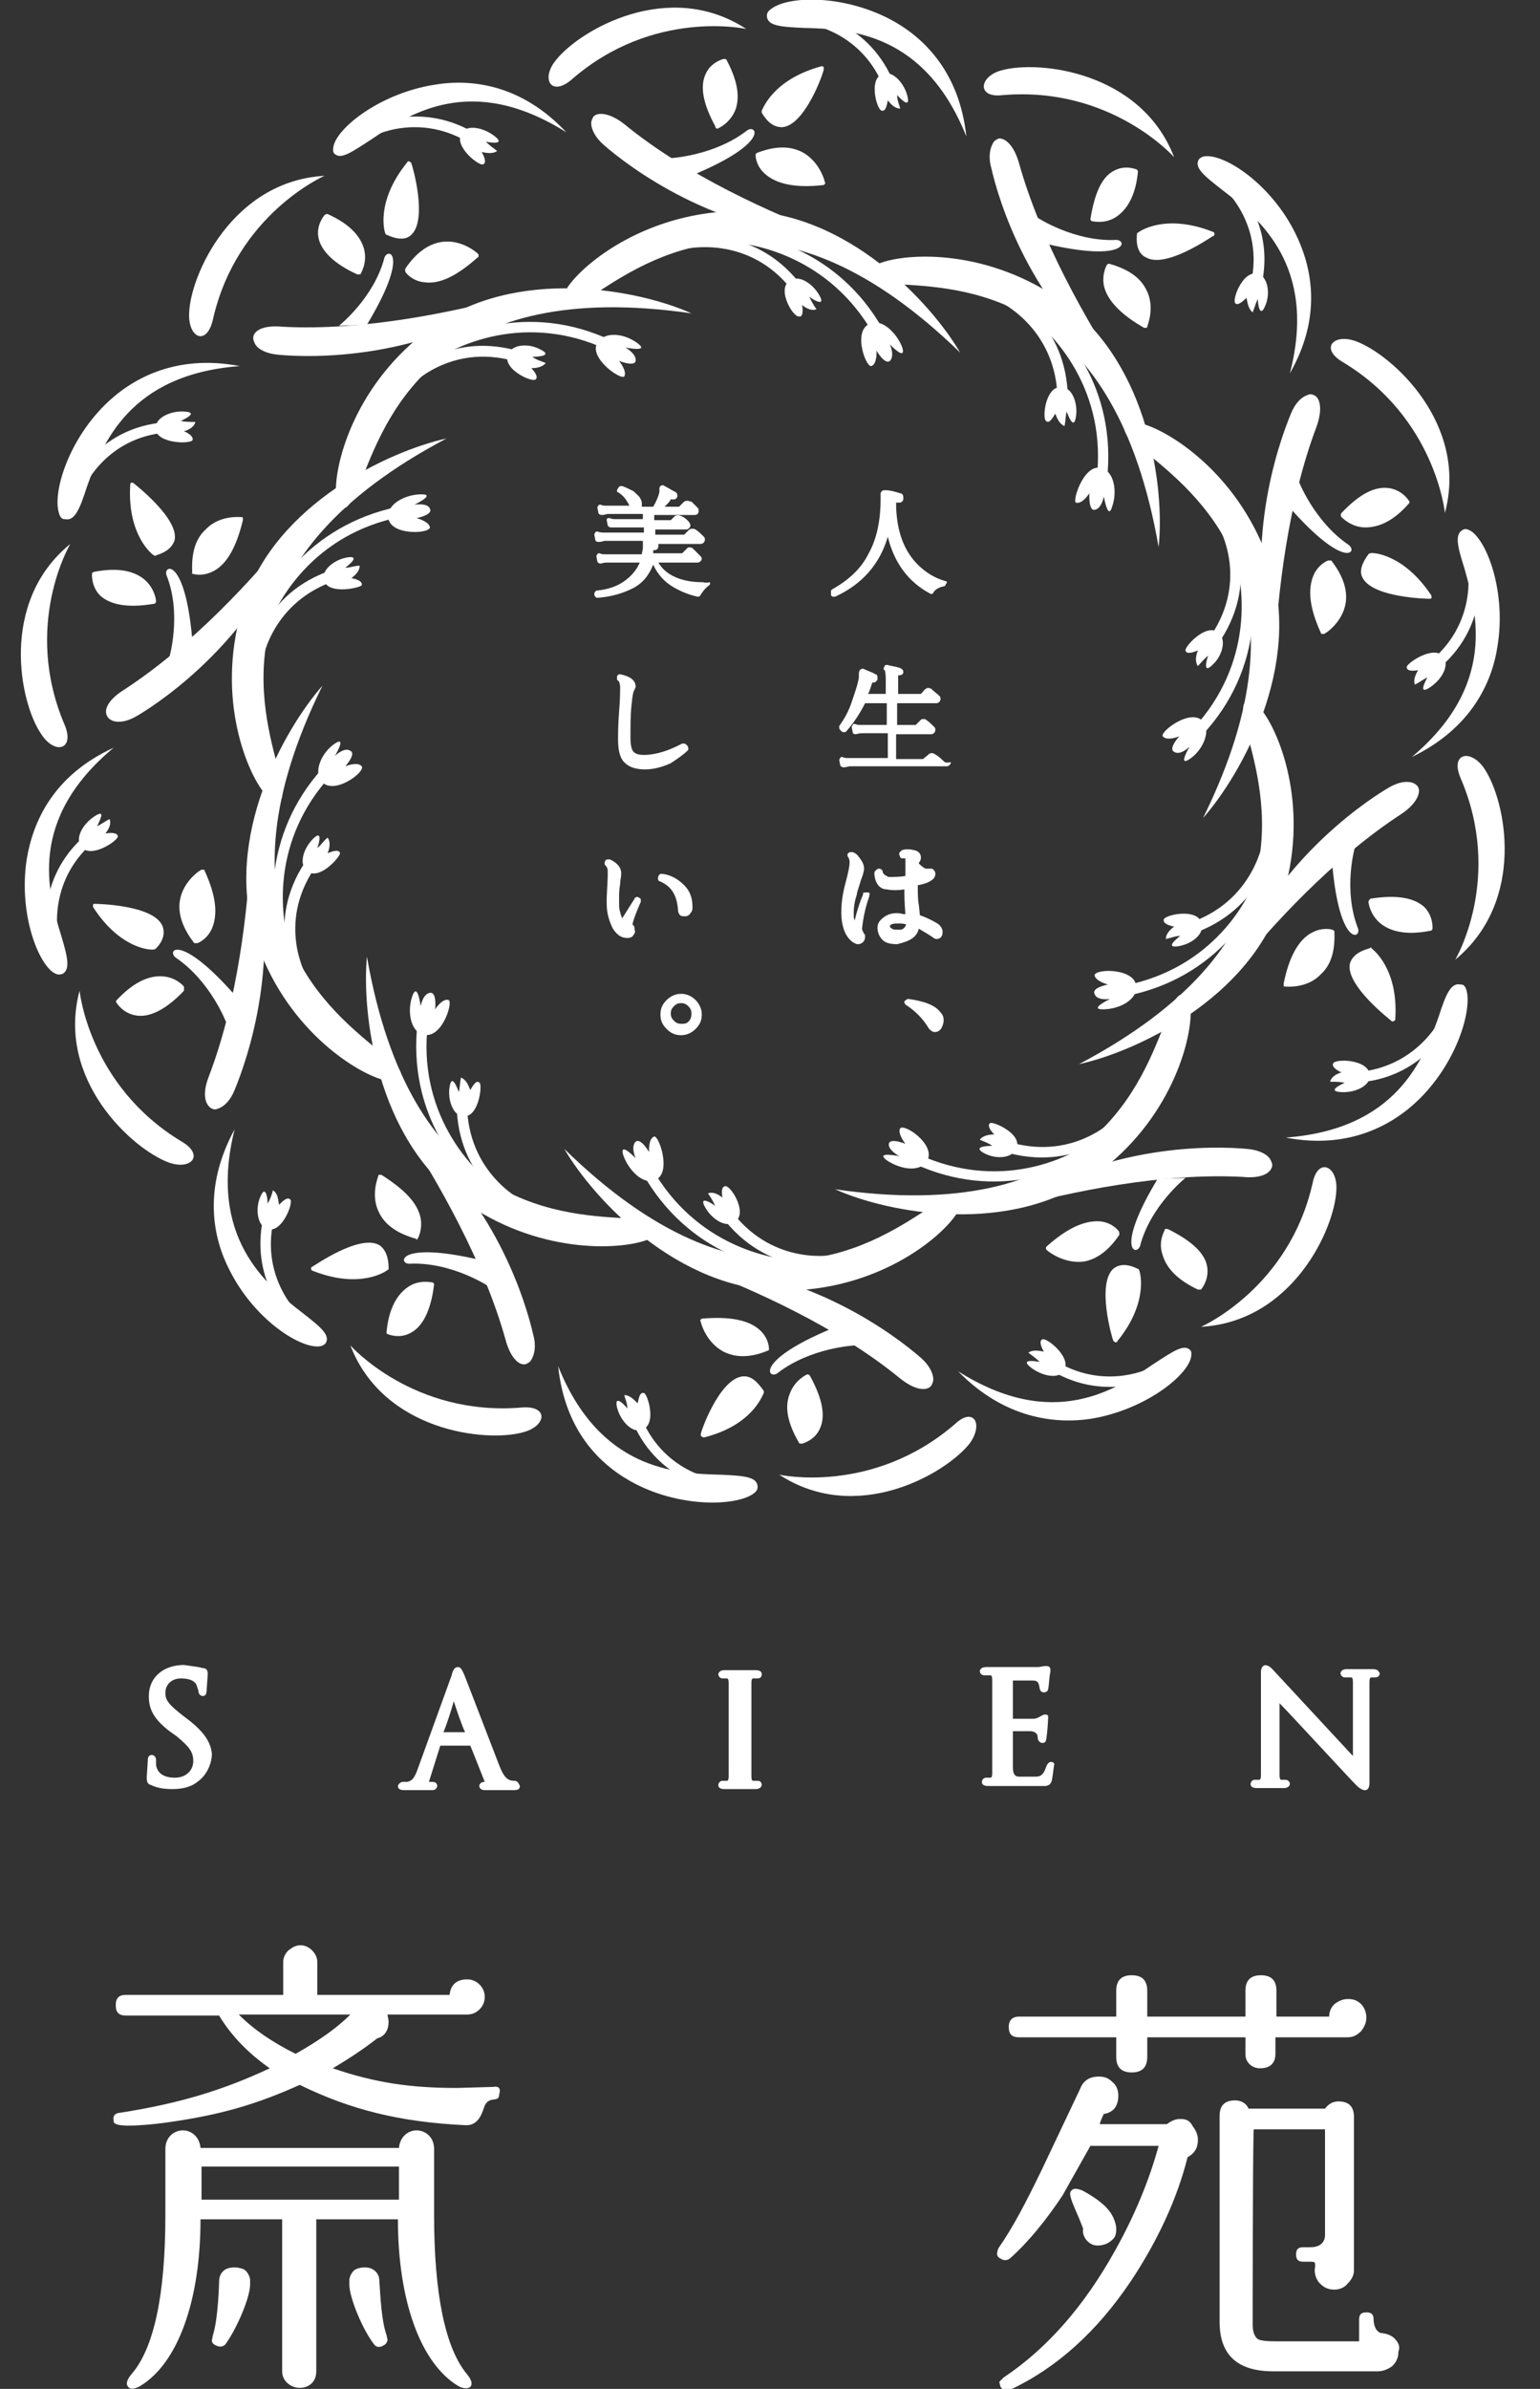 <?xml version="1.0" encoding="utf-8"?>
<!-- Generator: Adobe Illustrator 21.1.0, SVG Export Plug-In . SVG Version: 6.00 Build 0)  -->
<svg version="1.1" id="レイヤー_1" xmlns="http://www.w3.org/2000/svg" xmlns:xlink="http://www.w3.org/1999/xlink" x="0px"
	 y="0px" viewBox="0 0 149 231" style="enable-background:new 0 0 149 231;" xml:space="preserve">
<rect x="0" y="0" width="149" height="231" fill="#333333" stroke="none"/>
<style type="text/css">
	.st0{fill:#FFFFFF;}
</style>
<g>
	<g>
		<g>
			<g>
				<line class="st0" x1="106.6" y1="217.4" x2="106.6" y2="217.4"/>
				<path class="st0" d="M108,215.6c0-0.1,0-0.1,0-0.2c-0.2-1.4-1.1-2.4-3.3-3.6c-0.1,0-0.8-0.4-1.1,0.1c-0.2,0.3,0.1,1,0.8,2.6
					l0.4,1c-0.1,0.4,0.1,0.9,0.4,1.2c0.4,0.4,0.8,0.5,1.4,0.4c0.5-0.1,0.8-0.3,1.1-0.6C107.9,216.3,108,216,108,215.6"/>
				<path class="st0" d="M114.2,204.9c-0.5,0-0.9,0.2-1.3,0.5l-6.5,0c0.1-0.4,0.4-1,0.4-1c0,0,0.1,0,0.1,0c0.9-0.2,1.3-0.8,1.3-1.8
					c0-0.5-0.2-1-0.6-1.3c-0.4-0.4-0.8-0.5-1.3-0.5c-0.9,0-1.5,0.4-1.8,1.2c0,0-3.7,7.8-3.7,7.8c-1.5,3.1-2.8,5.6-4.2,7.6
					c-0.2,0.5-0.2,0.8,0.2,1c0.3,0.2,0.6,0.2,0.9,0c1.8-1.6,3.5-3.7,5.1-6.1c0,0,2.7-4.8,2.7-4.8s6.1,0,6.6,0c0,0,0,0,0,0
					c-0.9,3.3-2.3,6.7-4.2,10.1c-3,5.4-6.6,9.5-10.8,12.3c0,0-0.3,0.3-0.3,0.3c0,0-0.1,0.1-0.1,0.1c0,0,0,0,0,0.1l0.1,0.4
					c0.3,0.4,0.6,0.5,0.9,0.3c4.5-2.1,8.4-5.6,11.7-10.5c2.6-3.9,4.5-8,5.5-12c-0.1,0,0,0,0,0c0.7-0.4,1-0.9,1-1.7
					c0-0.5-0.2-0.9-0.5-1.3C115.1,205,114.7,204.9,114.2,204.9"/>
				<path class="st0" d="M134.9,226.1c-0.4-0.4-1.1-0.5-1.3-0.5c-0.6-0.2-0.7-1-0.7-1.3c0,0,0,0,0,0c0-0.5-0.2-0.7-0.7-0.7
					c-0.5,0-0.7,0.2-0.7,0.7c0,0,0,1.8,0,2.1c-0.4,0-8.1,0-8.1,0c-1.5,0-1.7-0.2-1.8-0.3c-0.2-0.2-0.4-0.6-0.4-1.3
					c0,0,0-16.8,0.1-18.9c0.4,0,6.5,0,6.9,0c0,0.4,0,10.2,0,10.2s0.1,1.2-1.4,1.2c0,0-0.7,0-0.7,0c-0.5,0-0.7,0.2-0.7,0.7
					c0,0.5,0.2,0.7,0.7,0.7h0.6c0.2,0,0.5,0,0.5,0.1c0.1,0.1,0,0.7,0,0.7c0,0.5,0.2,1,0.5,1.3c0.4,0.4,0.8,0.6,1.4,0.6
					c0.5,0,1-0.2,1.3-0.6c0.4-0.4,0.6-0.8,0.6-1.3v-14.8c0-1-0.5-1.5-1.5-1.5c-0.6,0-1,0.3-1.3,0.7l-7.4,0c-0.2-0.5-0.7-0.8-1.3-0.8
					c-1,0-1.5,0.5-1.5,1.5v19.9c0,3.2,1.7,4.8,5.2,4.8h10.1c0.5,0,1-0.2,1.4-0.5c0.4-0.4,0.6-0.8,0.6-1.4
					C135.5,226.9,135.3,226.5,134.9,226.1"/>
				<path class="st0" d="M98.6,197c0,0,8.9,0,9.4,0c0,0.4,0,1.9,0,1.9c0,1,0.5,1.5,1.5,1.5c1,0,1.5-0.5,1.5-1.5c0,0,0-1.5,0-1.9
					c0.4,0,9,0,9.5,0c0,0.3,0,1.6,0,1.6c0,0.4,0.1,0.7,0.4,1c0.3,0.3,0.7,0.4,1,0.4c1,0,1.5-0.5,1.5-1.4c0,0,0-1.3,0-1.6
					c0.4,0,7,0,7,0c0.5,0,0.9-0.2,1.3-0.6c0.3-0.4,0.5-0.8,0.5-1.3c0-0.5-0.2-1-0.5-1.3c-0.4-0.4-0.8-0.5-1.3-0.5
					c-0.5,0-0.9,0.2-1.3,0.5c-0.3,0.3-0.5,0.7-0.5,1.2c-0.3,0-4.7,0-5.1,0c0-0.4,0-2.5,0-2.5c0-1-0.5-1.5-1.5-1.5
					c-1,0-1.5,0.5-1.5,1.5c0,0,0,2.2,0,2.5c-0.4,0-9.3,0-9.5,0c0-0.4,0-2.5,0-2.5c0-1-0.5-1.5-1.5-1.5c-1,0-1.5,0.5-1.5,1.5
					c0,0,0,2.2,0,2.5c-0.4,0-9.4,0-9.4,0c-0.6,0-1,0.3-1,1C97.6,196.7,97.9,197,98.6,197 M110.9,195.1
					C110.9,195.1,110.9,195.1,110.9,195.1c0,0.1,0,0.1,0,0.2C110.9,195.2,110.9,195.1,110.9,195.1z"/>
				<path class="st0" d="M23.5,219.4L23.5,219.4c-0.6-0.2-1.1-0.2-1.6,0c-0.4,0.2-0.7,0.6-0.7,1.2c0,0.2-0.1,3.7-0.6,5.2l-0.1,0.5
					c0,0.3,0.2,0.4,0.4,0.5c0.4,0.2,0.7,0.1,0.9-0.1c1.1-1.5,2.5-4.7,2.4-6l0-0.3C24.1,219.9,23.8,219.5,23.5,219.4"/>
				<path class="st0" d="M36.7,220.5c0-0.5-0.3-0.9-0.7-1.1c-0.4-0.2-1-0.2-1.5,0l0,0c-0.3,0.1-0.6,0.5-0.7,1l0,0.3
					c0,0.1,0,0.1,0,0.2c0,1.3,1.3,4.4,2.4,5.8c0.2,0.3,0.6,0.3,0.9,0.1c0.2-0.1,0.3-0.2,0.4-0.5c0,0-0.1-0.5-0.1-0.5
					C36.9,224.4,36.8,222,36.7,220.5"/>
				<path class="st0" d="M47.7,201.8l-3.5,0.1c-4.5,0-7.9-0.5-12-1.9c0,0,0,0,0,0c0,0,0,0,0,0c1.5-0.9,2.9-1.8,4.3-2.9
					c0.8-0.2,1.1-0.9,1.1-1.6c0-0.2-0.1-0.6-0.1-0.6s0-0.1,0-0.1c0.5,0,7.7,0,7.7,0c0.5,0,0.9-0.2,1.2-0.5c0.3-0.3,0.5-0.7,0.5-1.2
					c0-0.5-0.2-0.9-0.5-1.2c-0.3-0.3-0.7-0.5-1.2-0.5c-1,0-1.6,0.5-1.7,1.5l0,0c-0.4,0-12.4,0-12.8,0c0-0.4,0-3.2,0-3.2
					c0-0.4-0.2-0.8-0.5-1.1c-0.3-0.3-0.7-0.5-1.1-0.5c-0.5,0-0.8,0.2-1.2,0.5c-0.3,0.3-0.5,0.7-0.5,1.1c0,0,0,2.8,0,3.2
					c-0.4,0-15.2,0-15.2,0c-0.7,0-1,0.3-1,1c0,0.7,0.3,1,1,1h9c1.2,2,2.9,3.7,4.9,5.1c0,0,0,0,0,0c0,0,0,0,0,0
					c-4.5,2.1-8.7,3.4-14.5,4.3c0,0-0.3,0-0.5,0.2c-0.2,0.2-0.1,0.6-0.1,0.6c0,0.1,0,0.2,0.1,0.2c0.4,0.5,4,0.1,5.3-0.1
					c4.9-0.7,8.4-1.7,12.6-3.6c-0.1,0,0,0,0,0c4.9,2.4,9.7,3.6,16,3.9c1.4,0.1,1.7-1.4,1.9-1.9c0.5-1,1.4-0.2,1.4-1.1
					C48.5,201.9,48.2,201.7,47.7,201.8 M28.6,198.6C28.7,198.6,28.7,198.6,28.6,198.6C28.7,198.6,28.6,198.6,28.6,198.6
					c-2.2-1.1-4-2.3-5.5-3.8c0,0,0,0,0,0c0.9,0,10.8,0,10.8,0s0,0,0,0c0,0,0,0,0,0C32.6,196.1,30.9,197.3,28.6,198.6z"/>
				<path class="st0" d="M42,214.2v-6.4c0-1.2-0.9-1.8-1.7-1.8c-0.8,0-1.6,0.6-1.7,1.7c-0.4,0-18.8,0-19.2,0
					c-0.1-1.1-0.9-1.7-1.7-1.7c-0.8,0-1.7,0.6-1.7,1.8v6.4c0,7.7-1.1,12.9-3.3,15.4c-0.5,0.6-0.5,1-0.3,1.2c0.2,0.3,0.7,0.2,1.2-0.1
					c3.6-2.2,5.8-8.2,5.8-16.1c0.4,0,7.5,0,7.9,0c0,0.4,0,14.7,0,14.7c0,1,0.9,1.6,1.7,1.6c0.8,0,1.6-0.5,1.6-1.6c0,0,0-14.3,0-14.7
					c0.4,0,7.5,0,7.9,0c0,7.9,2.2,13.9,5.8,16.1c0.5,0.3,1,0.3,1.2,0.1c0.2-0.2,0.2-0.6-0.3-1.2C43.1,227.1,42,221.9,42,214.2
					 M38.6,212.7c-0.4,0-18.7,0-19.1,0c0-0.4,0-2.8,0-3.2c0.4,0,18.7,0,19.1,0C38.6,209.9,38.6,212.4,38.6,212.7z"/>
				<path class="st0" d="M18.1,166.2c0,0-0.4-0.3-0.4-0.3c-1.4-1.1-1.7-1.5-1.7-2.2c0-0.8,0.6-1.4,1.5-1.4c1.1,0,1.4,0.4,1.5,0.6
					l0.2,0.6c0,0.4,0.3,0.5,0.4,0.5c0.3,0,0.4-0.2,0.4-0.7l0.1-1.4c0-0.2,0-0.6-0.5-0.6l-0.4-0.1c0,0-1.4-0.2-1.4-0.2
					c-2,0-3.4,1.2-3.4,3c0,1.1,0.3,2.1,2,3.4l0.7,0.5c1.2,1,1.6,1.5,1.6,2.4c0,0.8-0.6,1.6-1.8,1.6c-0.5,0-1.6-0.1-1.8-1.2
					c0,0,0-0.5,0-0.5c0-0.4-0.3-0.5-0.4-0.5c-0.2,0-0.4,0.1-0.4,0.5c0,0.1-0.1,1.6-0.1,1.6c0,0.4,0,0.7,0.4,0.8
					c0.6,0.3,1.3,0.4,2.1,0.4c0.9,0,1.8-0.2,2.4-0.7c1-0.7,1.4-1.9,1.4-2.7C20.4,168.5,19.8,167.5,18.1,166.2"/>
				<path class="st0" d="M49.8,172.2c-0.6,0-1-0.2-1.5-1.5l-2.7-7l-0.7-1.8c-0.2-0.4-0.3-0.7-0.6-0.7c-0.3,0-0.5,0.3-0.6,0.8
					l-3.3,9.1c-0.3,0.8-0.5,1.1-1,1.2c0,0-0.4,0-0.4,0c-0.3,0-0.5,0.3-0.5,0.4c0,0.2,0.1,0.4,0.6,0.4h2.7c0.5,0,0.5-0.4,0.5-0.4
					c0-0.2-0.1-0.4-0.5-0.4c-0.2,0-0.3,0-0.3,0s1-3.2,1.1-3.5c0.2,0,2.7,0,2.9,0c0.1,0.2,1.4,3.5,1.4,3.5c-0.7,0-0.7,0.8,0,0.8
					c0.1,0,2.9,0,2.9,0c0.5,0,0.5-0.3,0.5-0.4C50.2,172.5,50.1,172.2,49.8,172.2 M43.9,164.5c0.3,0.9,0.8,2.4,1.1,3
					c-0.5,0-1.6,0-2.1,0C43.1,167.1,43.7,165.3,43.9,164.5z"/>
				<path class="st0" d="M73.3,172.2l-0.4,0c-0.1,0-0.2,0-0.2-0.5c0,0,0-8.9,0-8.9c0-0.5,0.1-0.5,0.2-0.5l0.4,0
					c0.3,0,0.4-0.2,0.4-0.4c0-0.1,0-0.4-0.6-0.4h-3c-0.5,0-0.6,0.3-0.6,0.4c0,0.2,0.2,0.4,0.4,0.4l0.4,0c0.1,0,0.2,0,0.2,0.5
					c0,0,0,0.7,0,1.7v5.5c0,0.1,0,0.1,0,0.2c0,0.9,0,1.5,0,1.5c0,0.5-0.1,0.5-0.2,0.5l-0.4,0c-0.3,0-0.4,0.3-0.4,0.4
					c0,0.1,0,0.4,0.6,0.4h3c0.5,0,0.6-0.3,0.6-0.4C73.7,172.4,73.6,172.2,73.3,172.2"/>
				<path class="st0" d="M132.8,161.4h-2.5c-0.5,0-0.6,0.3-0.6,0.4c0,0.2,0.2,0.4,0.4,0.4l0.6,0c0.1,0,0.2,0,0.2,0.5v7.1l-7.7-8.3
					c-0.7-0.8-1.2-0.5-1.2,0.2c0,0,0,1.7,0,2.7v5.5c0,0.1,0,0.1,0,0.2c0,0.9,0,1.5,0,1.5c0,0.5-0.1,0.5-0.2,0.5l-0.4,0
					c-0.3,0-0.4,0.3-0.4,0.4c0,0.1,0,0.4,0.6,0.4h2.6c0.5,0,0.6-0.3,0.6-0.4c0-0.2-0.2-0.4-0.4-0.4l-0.4,0c-0.1,0-0.2,0-0.2-0.5
					c0,0,0-4.3,0-6.9c0.9,0.9,6.7,7.2,7.4,7.9c0.8,0.8,1.3,0.6,1.3-0.2c0,0,0-1.5,0-2.5v-5.5c0-0.1,0-0.1,0-0.2c0-0.9,0-1.5,0-1.5
					c0-0.5,0.1-0.5,0.2-0.5l0.4,0c0.3,0,0.4-0.3,0.4-0.4C133.4,161.7,133.4,161.4,132.8,161.4"/>
				<path class="st0" d="M101.2,170.9c-0.3,0.9-0.7,0.9-1.1,0.9c-0.3,0-1.1,0-1.4,0c-0.3,0-0.7,0-0.7-0.9c0-0.8,0-2.1,0-3.5h1.7
					c0,0,0.7,0,0.7,0.6c0,0.6,0.7,0.7,0.8,0.3c0.1-0.4,0.2-1.7,0.2-2c0-0.2,0.1-0.5-0.2-0.5c-0.3-0.1-0.7,0.4-1.2,0.4
					c-0.3,0-2,0-2,0v0c0-1.9,0-3.5,0-3.5c0-0.1,0-0.1,0-0.2c0.5,0,1.5,0,1.9,0c0.6,0,0.6,0.3,0.7,0.8c0.1,0.5,0.7,0.4,0.8,0.1
					c0.1-0.4,0.1-1.1,0.2-1.6c0.1-0.5,0-0.7-0.4-0.7c-0.3,0-0.5,0.1-0.8,0.1c-0.4,0-5,0-5,0c-0.5,0-0.6,0.3-0.6,0.4
					c0,0.2,0.2,0.4,0.4,0.4l0.6,0c0.1,0,0.2,0,0.2,0.5v8.9c0,0.5-0.1,0.5-0.2,0.5l-0.4,0c-0.3,0-0.4,0.3-0.4,0.4
					c0,0.1,0,0.4,0.6,0.4c0,0,4.9,0,5.2,0c0.3,0,0.9,0.1,1-0.7c0.1-0.6,0.1-0.8,0.2-1.4C102.1,170.5,101.5,170,101.2,170.9"/>
				<path class="st0" d="M57.4,11.3c-0.1,0.2-0.2,0.4-0.2,0.6c0,0.6,0.4,1.4,1.2,2.1c2.4,2.1,10.9,8.6,22.2,8.9
					c-6-2.3-14.1-5.9-20.2-10.9C59,10.9,57.8,10.8,57.4,11.3"/>
				<path class="st0" d="M75.7,12.3c2.2-0.2,4-5.3,4-5.6c0-0.1,0-0.2,0-0.2c-0.1-0.1-0.1-0.1-0.2-0.1c-4.8,1.3-5.7,4.2-5.8,4.3
					c0,0.1,0,0.1,0,0.2C74.3,11.9,74.9,12.3,75.7,12.3"/>
				<path class="st0" d="M73.1,15c0,0,0,1,0.9,1.8c1.1,1,3,1.4,5.6,1.1c0.1,0,0.1,0,0.2-0.1c0,0,0.1-0.1,0-0.2c0-0.1-0.5-2-2.2-2.9
					c-1.2-0.6-2.6-0.6-4.4,0.1C73.2,14.8,73.1,14.9,73.1,15"/>
				<path class="st0" d="M69.5,12.4c0,0,1.2-0.5,1.7-1.9c0.4-1.3,0.1-2.8-0.9-4.7c0-0.1-0.2-0.1-0.3-0.1c0,0-1.2,0.3-1.7,1.4
					c-0.6,1.2-0.3,2.9,0.9,5.1C69.2,12.4,69.4,12.5,69.5,12.4"/>
				<path class="st0" d="M64.8,15.3c0,0,4.3-0.2,7.5-2.7c0.9-0.6,2.2,1.2-5.2,4.3"/>
				<path class="st0" d="M54.5,29.2c0,0.1,0,0.2,0,0.2c0.1,0.2,0.2,0.3,0.3,0.3c0.5,0.2,1.6-0.5,3.1-1.5c5.7-3.7,17.5-11.1,35,5.9
					c-2.8-4.8-11-13.7-21.2-13.7c-9,0-15.2,5-16.8,7.4C54.7,28.5,54.5,28.9,54.5,29.2"/>
				<path class="st0" d="M68,22.4l0.1,1c5-0.4,12.3,1.7,16.4,8.9l0.9-0.5C81.1,24.2,73.3,22,68,22.4"/>
				<path class="st0" d="M84.6,31.2c1-0.1,2.2,1.1,2.7,2.4c0.4,1.4-1.2-0.3-1.2-0.3s0.5,1.1,0,1.6c-0.5,0.4-1.3-1-1.3-1
					s0.1,1.3-0.5,1.5C83.7,35.5,82.3,31.4,84.6,31.2"/>
				<path class="st0" d="M76.7,27c0.8-0.3,2,0.5,2.6,1.6c0.6,1.1-0.6,0.4-1,0.1c0.2,0.4,0.4,0.8,0.7,1.2c-0.5,0.2-1-0.1-1.4-0.4
					c0.1,0.5,0.1,1.2-0.3,1.1C76.7,30.7,74.9,27.6,76.7,27"/>
				<path class="st0" d="M85.7,7.1c0.8-0.1,1.8,1,2.1,2.2c0.3,1.3-0.7,0.2-1-0.1c0,0.5,0.2,0.9,0.3,1.3c-0.5,0-0.9-0.4-1.2-0.8
					c-0.1,0.5-0.2,1.1-0.6,1C84.8,10.6,83.9,7.2,85.7,7.1"/>
				<path class="st0" d="M66.5,23l0.2,1c0.2,0,5.8-1.1,9.8,3.9l0.8-0.6C72.8,21.7,66.7,23,66.5,23"/>
				<path class="st0" d="M53.8,5.8c2.3-2.9,10.9-7.9,18.4-3c0,0-9-2-16.9,4.9C53.3,9.4,52.3,7.6,53.8,5.8"/>
				<path class="st0" d="M86,1.8c-4.5-2.3-9.6-2.2-11.3-1c-0.3,0.2-0.5,0.4-0.5,0.7c0,0,0,0,0,0.1c0.1,0.9,1.3,1,3.6,1.1
					c4.5,0.1,11.7,0.5,15.7,10.5C92.8,6.7,89.1,3.4,86,1.8"/>
				<path class="st0" d="M78,2.3c0.2,0,5.5,0.7,7.6,6.4l1-0.4c-2.4-6.3-8.2-7-8.4-7.1L78,2.3"/>
				<path class="st0" d="M96.6,13.4c-0.2,0.1-0.4,0.2-0.5,0.4c-0.3,0.5-0.5,1.3-0.2,2.4c0.7,3.1,3.7,13.3,12.7,20.2
					c-3.5-5.4-7.9-13.1-10-20.6C98.1,14,97.2,13.3,96.6,13.4"/>
				<path class="st0" d="M110.9,24.9c1.9,1.1,6.3-2,6.5-2.1c0.1,0,0.1-0.1,0.1-0.2c0-0.1-0.1-0.2-0.2-0.2c-4.6-1.8-7.1,0-7.2,0.1
					c-0.1,0-0.1,0.1-0.1,0.2C109.9,23.8,110.2,24.6,110.9,24.9"/>
				<path class="st0" d="M107.1,25.6c0,0-0.5,0.8-0.3,2c0.3,1.4,1.6,2.8,3.9,4.1c0.1,0,0.1,0,0.2,0c0.1,0,0.1-0.1,0.1-0.1
					c0-0.1,0.8-1.9-0.1-3.6c-0.6-1.2-1.8-2-3.6-2.5C107.3,25.5,107.2,25.5,107.1,25.6"/>
				<path class="st0" d="M105.7,21.4c0.1,0,1.3,0.3,2.4-0.5c1.1-0.8,1.8-2.2,2-4.3c0-0.1-0.1-0.2-0.1-0.2c0,0-1.1-0.5-2.2,0.1
					c-1.2,0.6-1.9,2.2-2.3,4.7C105.5,21.3,105.6,21.4,105.7,21.4"/>
				<path class="st0" d="M100.3,21c0,0,3.6,2.4,7.7,2.2c1.1,0,1.1,2.2-6.7,0.4"/>
				<path class="st0" d="M83.8,26.2c-0.1,0.1-0.1,0.2-0.1,0.2c0,0.2,0,0.4,0.1,0.5c0.3,0.5,1.6,0.5,3.4,0.6
					c6.8,0.4,20.7,1.3,24.9,25.4c0.6-5.6-0.9-17.6-9.1-23.6c-7.3-5.3-15.3-4.9-18-3.8C84.4,25.7,84,26,83.8,26.2"/>
				<path class="st0" d="M98.1,29.5c4.3,2.6,9,8.6,8,16.8l1,0.1c1-8.7-3.9-15-8.5-17.8L98.1,29.5"/>
				<path class="st0" d="M106.9,45.4c0.9,0.5,1.2,2.2,0.7,3.6c-0.4,1.4-0.8-1-0.8-1s-0.2,1.2-0.9,1.3c-0.6,0.1-0.5-1.6-0.5-1.6
					s-0.7,1.1-1.3,0.9C103.7,48.5,105,44.3,106.9,45.4"/>
				<path class="st0" d="M103,37.5c0.8,0.2,1.3,1.6,1.1,2.8c-0.2,1.3-0.7,0-0.9-0.5c-0.1,0.4-0.1,0.9-0.2,1.4
					c-0.5-0.2-0.7-0.7-0.9-1.2c-0.3,0.5-0.6,1-0.9,0.7C100.8,40.4,101.2,36.9,103,37.5"/>
				<path class="st0" d="M122,26.6c0.7,0.5,0.9,1.9,0.4,3c-0.5,1.2-0.7-0.2-0.7-0.7c-0.2,0.4-0.3,0.8-0.5,1.3
					c-0.4-0.3-0.5-0.9-0.6-1.4c-0.4,0.4-0.9,0.8-1.1,0.5C119.2,28.9,120.4,25.7,122,26.6"/>
				<path class="st0" d="M96.6,29.1c0.2,0.1,5.3,2.5,5.7,8.9l1-0.1c-0.4-7.1-6-9.7-6.3-9.8L96.6,29.1"/>
				<path class="st0" d="M96.9,6.8c3.6-1,13.5,0.1,16.7,8.4c0,0-6.1-6.9-16.6-6C94.5,9.5,94.7,7.4,96.9,6.8"/>
				<path class="st0" d="M125.3,22.5c-2.3-4.6-6.5-7.4-8.5-7.4c-0.4,0-0.6,0.1-0.8,0.3c0,0,0,0,0,0c-0.5,0.8,0.5,1.6,2.3,3
					c3.5,2.7,9.2,7.3,6.5,17.7C128,30.5,126.9,25.7,125.3,22.5"/>
				<path class="st0" d="M118.5,18.3c0.2,0.2,4,3.8,2.4,9.6l1,0.3c1.8-6.5-2.5-10.5-2.7-10.7L118.5,18.3"/>
				<path class="st0" d="M127.1,38.2c-0.2-0.1-0.4-0.1-0.6,0c-0.6,0.2-1.2,0.8-1.6,1.8c-1.2,2.9-4.8,13-1.6,23.8
					c0.3-6.4,1.3-15.2,4.1-22.6C128,39.5,127.7,38.4,127.1,38.2"/>
				<path class="st0" d="M131.8,55.8c0.9,2,6.3,2.1,6.5,2.1c0.1,0,0.2,0,0.2-0.1c0-0.1,0-0.2,0-0.2c-2.7-4.1-5.8-4.2-5.9-4.1
					c-0.1,0-0.1,0-0.2,0.1C131.8,54.4,131.5,55.2,131.8,55.8"/>
				<path class="st0" d="M128.5,54.2c0,0-0.9,0.3-1.4,1.4c-0.6,1.4-0.4,3.2,0.7,5.6c0,0.1,0.1,0.1,0.1,0.1c0.1,0,0.1,0,0.2,0
					c0.1,0,1.8-1.1,2.1-3c0.2-1.3-0.3-2.7-1.4-4.1C128.7,54.2,128.6,54.2,128.5,54.2"/>
				<path class="st0" d="M129.8,50c0,0,0.9,1,2.3,1c1.4,0,2.8-0.7,4.2-2.3c0.1-0.1,0.1-0.2,0-0.3c0,0-0.6-1-1.9-1.2
					c-1.4-0.2-2.9,0.6-4.6,2.4C129.7,49.7,129.7,49.9,129.8,50"/>
				<path class="st0" d="M125.6,46.4c0,0,1.5,4,4.9,6.3c0.9,0.7-0.4,2.4-5.7-3.6"/>
				<path class="st0" d="M109.2,41c-0.1,0-0.2,0.1-0.2,0.1c-0.1,0.1-0.2,0.3-0.2,0.4c0,0.6,1,1.4,2.4,2.5c5.2,4.3,16,13.2,5.2,35.1
					c3.7-4.2,9.6-14.7,6.5-24.4c-2.8-8.6-9.5-12.9-12.3-13.7C109.9,40.9,109.5,40.9,109.2,41"/>
				<path class="st0" d="M118.9,52.1c1.9,4.7,2.2,12.2-3.4,18.3l0.8,0.7c6-6.4,5.7-14.5,3.6-19.4L118.9,52.1"/>
				<path class="st0" d="M116.6,70.1c0.4,0.9-0.3,2.5-1.5,3.3c-1.2,0.8,0-1.2,0-1.2s-0.9,0.9-1.5,0.5c-0.6-0.3,0.5-1.5,0.5-1.5
					s-1.2,0.5-1.6,0C112.2,70.7,115.7,68.1,116.6,70.1"/>
				<path class="st0" d="M118.1,61.4c0.5,0.7,0.1,2.1-0.8,2.9c-0.9,0.9-0.6-0.4-0.4-0.9c-0.4,0.3-0.7,0.7-1,1c-0.3-0.4-0.2-1,0-1.5
					c-0.5,0.2-1.1,0.4-1.2,0C114.6,62.5,117,59.9,118.1,61.4"/>
				<path class="st0" d="M139.8,63.8c0.3,0.8-0.4,2-1.5,2.7c-1.1,0.7-0.4-0.6-0.2-1c-0.4,0.2-0.8,0.5-1.2,0.7
					c-0.2-0.5,0.1-1,0.3-1.4c-0.5,0.1-1.1,0.1-1.1-0.3C136.2,64,139.2,62.1,139.8,63.8"/>
				<path class="st0" d="M117.9,50.9c0.1,0.2,2.9,5.1-0.7,10.5l0.9,0.5c3.9-6,0.8-11.4,0.7-11.6L117.9,50.9"/>
				<path class="st0" d="M131.2,33c3.5,1.3,10.9,8,8.6,16.6c0,0-0.9-9.2-9.9-14.6C127.7,33.7,129,32.2,131.2,33"/>
				<path class="st0" d="M144.9,62.4c0.8-5-0.9-9.8-2.5-11c-0.3-0.2-0.6-0.3-0.8-0.2c0,0,0,0,0,0c-0.9,0.4-0.6,1.6,0.1,3.8
					c1.2,4.3,3.1,11.3-5.1,18.2C142.4,70.4,144.4,65.9,144.9,62.4"/>
				<path class="st0" d="M142,54.9c0,0.2,1,5.4-3.8,9.2l0.7,0.8c5.3-4.2,4.2-10,4.1-10.2L142,54.9"/>
				<path class="st0" d="M137.2,76.1c-0.1-0.2-0.3-0.3-0.5-0.4c-0.6-0.2-1.4-0.1-2.4,0.5c-2.7,1.6-11.5,7.7-15.3,18.3
					c4-5,10-11.5,16.6-15.8C137.1,77.7,137.5,76.6,137.2,76.1"/>
				<path class="st0" d="M130.6,93.2c-0.4,2.1,3.9,5.4,4,5.5c0.1,0.1,0.2,0.1,0.3,0c0.1,0,0.1-0.1,0.1-0.2c0.3-4.9-2.2-6.7-2.3-6.8
					c0-0.1-0.1-0.1-0.2,0C131.4,92,130.8,92.5,130.6,93.2"/>
				<path class="st0" d="M128.9,89.9c0,0-0.9-0.3-2,0.3c-1.3,0.7-2.2,2.4-2.7,4.9c0,0.1,0,0.1,0,0.2c0,0.1,0.1,0.1,0.2,0.1
					c0.1,0,2.1,0.2,3.4-1.2c1-0.9,1.4-2.3,1.3-4.2C129,90,129,89.9,128.9,89.9"/>
				<path class="st0" d="M132.4,87.2c0,0,0.1,1.3,1.3,2.2c1.1,0.8,2.7,1,4.7,0.6c0.1,0,0.2-0.1,0.2-0.2c0,0,0.1-1.2-0.8-2.1
					c-1-0.9-2.7-1.2-5.2-0.8C132.5,87,132.4,87.1,132.4,87.2"/>
				<path class="st0" d="M131.1,81.9c0,0-1.2,4.1,0.3,7.9c0.3,1-1.8,1.7-2.5-6.2"/>
				<path class="st0" d="M121,67.8c-0.1,0-0.2,0-0.2,0c-0.2,0-0.3,0.1-0.4,0.2c-0.3,0.5,0,1.7,0.4,3.4c1.7,6.5,5.2,20.1-16.4,31.5
					c5.5-1.2,16.5-6.3,19.6-15.9c2.8-8.6-0.1-16-1.9-18.3C121.7,68.2,121.3,67.9,121,67.8"/>
				<path class="st0" d="M108.8,95.3l0.2,1c8.6-1.7,13.1-8.4,14.3-13.6l-1-0.2C121.2,87.4,117,93.7,108.8,95.3"/>
				<path class="st0" d="M109.9,95.8c-0.2,1-1.7,1.8-3.2,1.8c-1.4,0,0.7-1,0.7-1s-1.3,0.2-1.5-0.5c-0.3-0.6,1.3-0.9,1.3-0.9
					s-1.2-0.3-1.3-0.9C106,93.6,110.4,93.6,109.9,95.8"/>
				<path class="st0" d="M116.3,89.6c0,0.9-1.1,1.7-2.3,1.9c-1.3,0.2-0.2-0.7,0.2-1c-0.5,0-0.9,0.2-1.4,0.3c0-0.5,0.4-0.9,0.8-1.2
					c-0.5-0.1-1.1-0.3-1-0.7C112.8,88.4,116.3,87.7,116.3,89.6"/>
				<path class="st0" d="M132.5,104.3c-0.2,0.8-1.5,1.4-2.8,1.3c-1.3-0.1,0-0.7,0.4-0.9c-0.5-0.1-0.9-0.1-1.4-0.1
					c0.1-0.5,0.7-0.8,1.1-0.9c-0.5-0.2-1-0.6-0.8-0.9C129.4,102.3,132.9,102.5,132.5,104.3"/>
				<path class="st0" d="M115.5,89.1l0.4,1c6.6-2.6,7.3-8.7,7.4-9l-1-0.1C122.2,81.2,121.5,86.8,115.5,89.1"/>
				<path class="st0" d="M143.6,74.3c2.1,3.1,4.1,12.8-2.8,18.5c0,0,4.7-7.9,0.5-17.6C140.3,72.8,142.3,72.4,143.6,74.3"/>
				<path class="st0" d="M137.4,106.2c3.6-3.6,5-8.5,4.5-10.4c-0.1-0.4-0.3-0.6-0.5-0.6c0,0,0,0-0.1,0c-0.9-0.2-1.4,0.9-2.1,3.1
					c-1.5,4.2-4.1,10.9-14.8,11.7C130.6,111.2,134.9,108.7,137.4,106.2"/>
				<path class="st0" d="M130.9,103.7l0.1,1c6.7-0.3,9.2-5.6,9.3-5.8l-0.9-0.4C139.3,98.6,137,103.4,130.9,103.7"/>
				<path class="st0" d="M123.1,112.7c0-0.2-0.1-0.4-0.2-0.6c-0.3-0.5-1.1-0.9-2.2-1c-3.1-0.3-13.8-0.6-23.2,5.8
					c6.2-1.7,14.9-3.5,22.7-3.1C122.1,114,123,113.4,123.1,112.7"/>
				<path class="st0" d="M107.7,122.7c-1.6,1.5-0.1,6.7,0,6.9c0,0.1,0.1,0.1,0.2,0.2c0.1,0,0.2,0,0.2-0.1c3.1-3.8,2.2-6.8,2.1-6.9
					c0-0.1-0.1-0.1-0.1-0.1C109.1,122.2,108.3,122.2,107.7,122.7"/>
				<path class="st0" d="M108.2,119c0,0-0.6-0.8-1.8-0.9c-1.5-0.1-3.2,0.7-5.1,2.4c-0.1,0.1-0.1,0.1-0.1,0.2c0,0.1,0,0.1,0.1,0.2
					c0.1,0.1,1.6,1.3,3.5,1.1c1.3-0.2,2.5-1.1,3.5-2.6C108.3,119.2,108.3,119.1,108.2,119"/>
				<path class="st0" d="M112.7,118.9c0,0.1-0.7,1.1-0.2,2.5c0.4,1.3,1.5,2.4,3.4,3.3c0.1,0,0.2,0,0.3,0c0,0,0.8-0.9,0.6-2.2
					c-0.2-1.3-1.5-2.5-3.7-3.6C112.9,118.8,112.7,118.8,112.7,118.9"/>
				<path class="st0" d="M114.7,113.9c0,0-3.4,2.7-4.4,6.6c-0.4,1-2.4,0.3,1.7-6.5"/>
				<path class="st0" d="M114.9,96.5c-0.1-0.1-0.1-0.1-0.2-0.2c-0.2-0.1-0.3-0.1-0.5-0.1c-0.5,0.2-1,1.4-1.6,3
					c-2.5,6.3-7.6,19.3-31.8,15.8c5.1,2.3,17,4.6,25.2-1.4c7.3-5.3,9.3-13,9.2-15.9C115.2,97.3,115.1,96.8,114.9,96.5"/>
				<path class="st0" d="M88.8,111.6l-0.4,0.9c8,3.7,15.5,0.9,19.6-2.6l-0.7-0.8C103.5,112.5,96.4,115.1,88.8,111.6"/>
				<path class="st0" d="M89.4,112.6c-0.8,0.7-2.4,0.4-3.6-0.4c-1.2-0.9,1.2-0.4,1.2-0.4s-1.1-0.6-1-1.2c0.1-0.6,1.6,0,1.6,0
					s-0.8-1-0.5-1.5C87.6,108.6,91.1,111.1,89.4,112.6"/>
				<path class="st0" d="M98.2,111.3c-0.5,0.7-1.9,0.8-3,0.2c-1.1-0.6,0.2-0.7,0.8-0.7c-0.4-0.3-0.8-0.4-1.2-0.6
					c0.3-0.4,0.9-0.5,1.4-0.5c-0.4-0.4-0.7-0.9-0.4-1.1C96.1,108.4,99.3,109.8,98.2,111.3"/>
				<path class="st0" d="M102.7,132.8c-0.6,0.5-2,0.2-3-0.6c-1-0.8,0.4-0.6,0.9-0.5c-0.3-0.3-0.7-0.6-1.1-0.9c0.4-0.3,1-0.2,1.5-0.1
					c-0.3-0.5-0.5-1.1-0.1-1.2C101.4,129.4,104.1,131.6,102.7,132.8"/>
				<path class="st0" d="M97.9,110.5l-0.3,1c6.9,1.8,11.1-2.7,11.3-2.9l-0.8-0.7C108,108.1,104.1,112.2,97.9,110.5"/>
				<path class="st0" d="M129.3,115c-0.1,3.7-4.2,12.8-13.1,13.3c0,0,8.5-3.7,10.8-13.9C127.5,111.9,129.4,112.7,129.3,115"/>
				<path class="st0" d="M105.5,137.2c5-0.8,9.1-3.9,9.7-5.8c0.1-0.4,0.1-0.6,0-0.8c0,0,0,0,0,0c-0.6-0.7-1.6,0-3.6,1.3
					c-3.7,2.5-9.7,6.5-18.9,0.7C97.2,137.2,102.1,137.7,105.5,137.2"/>
				<path class="st0" d="M101.2,132.2c5.6,3.7,10.8,0.9,11,0.8l-0.5-0.9c-0.2,0.1-4.8,2.6-9.9-0.7L101.2,132.2"/>
				<path class="st0" d="M90.1,134c0.1-0.2,0.2-0.4,0.2-0.6c0-0.6-0.4-1.4-1.2-2.1c-2.4-2.1-10.9-8.6-22.2-8.9
					c6,2.3,14.1,5.9,20.2,10.9C88.6,134.5,89.7,134.5,90.1,134"/>
				<path class="st0" d="M71.8,133.1c-2.2,0.3-4,5.3-4,5.6c0,0.1,0,0.2,0.1,0.2c0.1,0.1,0.2,0.1,0.2,0.1c4.8-1.2,5.7-4.2,5.8-4.3
					c0-0.1,0-0.1,0-0.2C73.2,133.5,72.6,133,71.8,133.1"/>
				<path class="st0" d="M74.4,130.4c0,0,0-1-0.9-1.8c-1.1-1-3-1.3-5.5-1.1c-0.1,0-0.1,0-0.2,0.1c0,0-0.1,0.1,0,0.2
					c0,0.1,0.5,2,2.2,2.9c1.2,0.6,2.6,0.6,4.3-0.1C74.4,130.6,74.4,130.5,74.4,130.4"/>
				<path class="st0" d="M78.1,132.9c0,0-1.2,0.5-1.7,1.9c-0.5,1.3-0.2,2.8,0.9,4.7c0,0.1,0.2,0.1,0.3,0.1c0,0,1.2-0.3,1.7-1.4
					c0.6-1.2,0.3-2.9-0.9-5.1C78.3,132.9,78.2,132.9,78.1,132.9"/>
				<path class="st0" d="M82.7,130.1c0,0-4.3,0.2-7.5,2.7c-0.9,0.6-2.2-1.2,5.2-4.3"/>
				<path class="st0" d="M93,116.1c0-0.1,0-0.2,0-0.3c-0.1-0.2-0.2-0.3-0.3-0.3c-0.5-0.2-1.6,0.5-3.1,1.5c-5.7,3.7-17.5,11.2-35-5.9
					c2.8,4.8,11,13.7,21.2,13.7c9,0,15.2-5,16.8-7.5C92.8,116.9,93,116.5,93,116.1"/>
				<path class="st0" d="M62.2,113.5c4.3,7.6,12,9.9,17.4,9.4l-0.1-1c-5,0.4-12.3-1.7-16.4-8.9L62.2,113.5"/>
				<path class="st0" d="M63,114.2c-1,0.1-2.2-1.1-2.7-2.5c-0.4-1.4,1.2,0.3,1.2,0.3s-0.5-1.1,0-1.6c0.5-0.4,1.3,1,1.3,1
					s-0.1-1.3,0.5-1.5C63.8,109.8,65.2,114,63,114.2"/>
				<path class="st0" d="M70.8,118.3c-0.8,0.3-2-0.5-2.6-1.6c-0.6-1.1,0.6-0.4,1-0.1c-0.2-0.4-0.4-0.8-0.7-1.2
					c0.5-0.2,1,0.1,1.4,0.4c-0.1-0.5-0.1-1.1,0.3-1.1C70.8,114.7,72.6,117.7,70.8,118.3"/>
				<path class="st0" d="M61.8,138.3c-0.8,0.1-1.8-1-2.1-2.2c-0.3-1.3,0.7-0.3,1,0.1c0-0.5-0.2-0.9-0.3-1.3c0.5,0,0.9,0.4,1.3,0.8
					c0.1-0.5,0.2-1.1,0.6-1C62.7,134.8,63.7,138.2,61.8,138.3"/>
				<path class="st0" d="M70.2,118.1c4.5,5.5,10.6,4.3,10.8,4.2l-0.2-1c-0.2,0.1-5.8,1.1-9.8-3.9L70.2,118.1"/>
				<path class="st0" d="M93.8,139.6c-2.3,2.9-10.9,7.9-18.4,3c0,0,9,2,17-4.9C94.2,136,95.2,137.7,93.8,139.6"/>
				<path class="st0" d="M61.5,143.5c4.5,2.3,9.6,2.1,11.3,1c0.3-0.2,0.5-0.4,0.5-0.7c0,0,0,0,0-0.1c-0.1-0.9-1.3-1-3.6-1.1
					c-4.4-0.1-11.7-0.5-15.7-10.5C54.7,138.7,58.4,141.9,61.5,143.5"/>
				<path class="st0" d="M61,137c2.4,6.3,8.2,7,8.4,7.1l0.1-1c-0.2,0-5.5-0.7-7.6-6.4L61,137"/>
				<path class="st0" d="M50.9,131.9c0.2-0.1,0.4-0.2,0.5-0.4c0.3-0.5,0.5-1.3,0.2-2.4c-0.7-3.1-3.7-13.3-12.7-20.2
					c3.5,5.4,7.9,13.1,10,20.6C49.4,131.4,50.3,132.1,50.9,131.9"/>
				<path class="st0" d="M36.7,120.4c-1.9-1.1-6.3,2-6.5,2.1c-0.1,0-0.1,0.1-0.1,0.2c0,0.1,0.1,0.2,0.2,0.2c4.6,1.8,7.1,0,7.2-0.1
					c0.1,0,0.1-0.1,0.1-0.2C37.6,121.6,37.3,120.8,36.7,120.4"/>
				<path class="st0" d="M40.4,119.8c0,0,0.5-0.8,0.3-2c-0.3-1.5-1.6-2.8-3.8-4.2c-0.1,0-0.1,0-0.2,0c-0.1,0-0.1,0.1-0.1,0.1
					c0,0.1-0.8,1.9,0.1,3.6c0.6,1.2,1.8,2,3.6,2.5C40.2,119.9,40.3,119.9,40.4,119.8"/>
				<path class="st0" d="M41.8,124c-0.1,0-1.3-0.3-2.4,0.5c-1.1,0.8-1.8,2.2-2,4.3c0,0.1,0,0.2,0.1,0.2c0,0,1.1,0.5,2.2-0.1
					c1.2-0.6,2-2.2,2.3-4.7C42,124.1,41.9,124,41.8,124"/>
				<path class="st0" d="M47.3,124.4c0,0-3.6-2.4-7.7-2.2c-1.1,0-1.1-2.2,6.7-0.4"/>
				<path class="st0" d="M63.8,119.1c0.1-0.1,0.1-0.1,0.1-0.2c0-0.2,0-0.4-0.1-0.5c-0.3-0.5-1.6-0.5-3.4-0.6
					c-6.7-0.4-20.7-1.2-24.9-25.3C35,98,36.4,110,44.6,116c7.3,5.3,15.3,4.9,18,3.9C63.2,119.7,63.6,119.4,63.8,119.1"/>
				<path class="st0" d="M48.9,116.7l0.5-0.9c-4.3-2.6-9-8.6-8-16.8l-1-0.1C39.4,107.6,44.3,113.9,48.9,116.7"/>
				<path class="st0" d="M40.6,99.9c-0.9-0.5-1.2-2.2-0.7-3.6c0.5-1.4,0.8,1,0.8,1s0.2-1.2,0.9-1.3c0.7-0.1,0.5,1.6,0.5,1.6
					s0.7-1.1,1.3-0.9C43.9,96.9,42.6,101,40.6,99.9"/>
				<path class="st0" d="M44.6,107.9c-0.8-0.2-1.3-1.6-1.1-2.8c0.2-1.3,0.7,0,0.9,0.5c0.1-0.5,0.1-0.9,0.2-1.4
					c0.5,0.2,0.7,0.7,0.9,1.2c0.3-0.5,0.6-1,0.9-0.7C46.7,104.9,46.3,108.4,44.6,107.9"/>
				<path class="st0" d="M25.6,118.7c-0.7-0.4-0.9-1.9-0.4-3c0.5-1.2,0.7,0.2,0.7,0.7c0.2-0.4,0.4-0.8,0.5-1.3
					c0.5,0.3,0.5,0.9,0.6,1.4c0.4-0.4,0.8-0.8,1.1-0.5C28.4,116.4,27.1,119.7,25.6,118.7"/>
				<path class="st0" d="M44.2,107.4c0.4,7.1,6,9.7,6.3,9.8l0.4-0.9c-0.2-0.1-5.3-2.5-5.7-8.9L44.2,107.4"/>
				<path class="st0" d="M50.6,138.5c-3.6,1-13.5-0.1-16.7-8.4c0,0,6.1,6.9,16.6,6C53.1,135.9,52.9,137.9,50.6,138.5"/>
				<path class="st0" d="M22.2,122.8c2.3,4.6,6.5,7.4,8.5,7.4c0.4,0,0.6-0.1,0.8-0.3c0,0,0,0,0,0c0.5-0.8-0.5-1.6-2.3-3
					c-3.5-2.7-9.1-7.3-6.5-17.7C19.6,114.9,20.6,119.7,22.2,122.8"/>
				<path class="st0" d="M28.3,127.9l0.7-0.8c-0.2-0.1-4-3.8-2.4-9.6l-1-0.3C23.9,123.7,28.1,127.7,28.3,127.9"/>
				<path class="st0" d="M20.5,107.2c0.2,0.1,0.4,0.1,0.6,0c0.6-0.2,1.2-0.8,1.6-1.8c1.2-2.9,4.8-13,1.6-23.8
					c-0.3,6.4-1.3,15.2-4.1,22.5C19.5,105.9,19.9,106.9,20.5,107.2"/>
				<path class="st0" d="M15.7,89.5c-0.9-2-6.3-2.1-6.5-2.1c-0.1,0-0.2,0-0.2,0.1c0,0.1,0,0.2,0,0.2c2.7,4.2,5.8,4.2,5.9,4.1
					c0.1,0,0.1,0,0.2-0.1C15.8,91,16,90.2,15.7,89.5"/>
				<path class="st0" d="M19.1,91.2c0,0,0.9-0.3,1.4-1.4c0.6-1.4,0.4-3.2-0.7-5.6c0-0.1-0.1-0.1-0.1-0.1c-0.1,0-0.1,0-0.2,0
					c-0.1,0-1.8,1.1-2.1,3c-0.2,1.3,0.3,2.7,1.4,4.1C18.9,91.2,19,91.2,19.1,91.2"/>
				<path class="st0" d="M17.8,95.4c0,0-0.8-1-2.3-1c-1.3,0-2.7,0.7-4.2,2.3c-0.1,0.1-0.1,0.2,0,0.3c0,0,0.6,1,1.9,1.2
					c1.3,0.2,2.9-0.6,4.6-2.4C17.8,95.6,17.8,95.5,17.8,95.4"/>
				<path class="st0" d="M21.9,98.9c0,0-1.5-4-4.9-6.3c-0.9-0.7,0.4-2.4,5.7,3.6"/>
				<path class="st0" d="M38.4,104.4c0.1,0,0.2-0.1,0.2-0.1c0.2-0.1,0.2-0.3,0.2-0.4c0-0.6-1-1.4-2.4-2.5c-5.2-4.3-16-13.2-5.2-35.1
					c-3.7,4.2-9.6,14.7-6.5,24.4c2.8,8.6,9.5,12.9,12.3,13.7C37.6,104.5,38.1,104.5,38.4,104.4"/>
				<path class="st0" d="M27.7,93.7l0.9-0.4c-1.9-4.7-2.2-12.2,3.4-18.3l-0.8-0.7C25.4,80.7,25.7,88.8,27.7,93.7"/>
				<path class="st0" d="M30.9,75.2c-0.4-0.9,0.3-2.5,1.5-3.3c1.2-0.8,0,1.2,0,1.2s0.9-0.9,1.5-0.5c0.6,0.3-0.5,1.5-0.5,1.5
					s1.2-0.5,1.6,0C35.4,74.7,31.8,77.3,30.9,75.2"/>
				<path class="st0" d="M29.5,84c-0.5-0.7-0.1-2,0.8-2.9c0.9-0.9,0.6,0.4,0.4,0.9c0.4-0.3,0.6-0.7,1-1c0.3,0.4,0.2,1,0,1.5
					c0.5-0.2,1.1-0.4,1.2,0C32.9,82.9,30.6,85.5,29.5,84"/>
				<path class="st0" d="M7.7,81.6c-0.3-0.8,0.4-2,1.5-2.7c1.1-0.7,0.4,0.5,0.2,1c0.4-0.2,0.8-0.5,1.2-0.7c0.2,0.5-0.1,1-0.4,1.4
					c0.5-0.1,1.2-0.1,1.2,0.3C11.3,81.4,8.4,83.3,7.7,81.6"/>
				<path class="st0" d="M28.8,95l0.9-0.5c-0.1-0.2-2.9-5.1,0.7-10.5l-0.9-0.6C25.6,89.3,28.6,94.7,28.8,95"/>
				<path class="st0" d="M16.3,112.4c-3.5-1.3-10.9-8-8.6-16.6c0,0,0.9,9.2,9.9,14.6C19.8,111.7,18.5,113.2,16.3,112.4"/>
				<path class="st0" d="M2.6,83c-0.8,5,0.9,9.8,2.5,11c0.3,0.2,0.6,0.3,0.8,0.2c0,0,0,0,0.1,0c0.8-0.4,0.6-1.5-0.1-3.8
					C4.6,86.2,2.7,79.2,11,72.3C5.1,75,3.2,79.5,2.6,83"/>
				<path class="st0" d="M4.6,90.6l1-0.2c0-0.2-1-5.4,3.7-9.2l-0.6-0.8C3.4,84.6,4.5,90.4,4.6,90.6"/>
				<path class="st0" d="M10.4,69.3c0.1,0.2,0.3,0.3,0.5,0.4c0.6,0.2,1.4,0.1,2.4-0.5c2.7-1.6,11.5-7.7,15.3-18.3
					c-4,5-10,11.5-16.6,15.8C10.4,67.7,10,68.7,10.4,69.3"/>
				<path class="st0" d="M16.9,52.2c0.4-2.1-3.9-5.4-4-5.5c-0.1,0-0.2-0.1-0.2,0c-0.1,0-0.1,0.1-0.1,0.2c-0.3,4.9,2.2,6.8,2.3,6.8
					c0,0,0.1,0.1,0.2,0C16.1,53.4,16.7,52.9,16.9,52.2"/>
				<path class="st0" d="M18.7,55.5c0,0,0.9,0.3,2-0.3c1.3-0.7,2.2-2.4,2.8-4.9c0-0.1,0-0.1,0-0.2c0-0.1-0.1-0.1-0.2-0.1
					c-0.1,0-2.1-0.2-3.4,1.2c-1,0.9-1.4,2.3-1.3,4.2C18.5,55.4,18.6,55.5,18.7,55.5"/>
				<path class="st0" d="M15.1,58.1c0,0-0.1-1.3-1.3-2.2c-1.1-0.8-2.7-1-4.7-0.6c-0.1,0-0.2,0.1-0.2,0.2c0,0-0.1,1.2,0.8,2.1
					c1,0.9,2.7,1.2,5.1,0.8C15,58.4,15.1,58.3,15.1,58.1"/>
				<path class="st0" d="M16.4,63.5c0,0,1.2-4.2-0.3-7.9c-0.3-1,1.8-1.7,2.5,6.2"/>
				<path class="st0" d="M26.5,77.5c0.1,0,0.2,0,0.3,0c0.2,0,0.3-0.1,0.4-0.2c0.3-0.5,0-1.7-0.4-3.4c-1.7-6.5-5.2-20.1,16.4-31.5
					c-5.5,1.2-16.5,6.3-19.6,15.9c-2.8,8.6,0.1,16,1.9,18.3C25.8,77.1,26.2,77.4,26.5,77.5"/>
				<path class="st0" d="M24.2,62.6l1,0.2c1.2-4.9,5.4-11.2,13.5-12.8l-0.2-1C29.9,50.8,25.4,57.4,24.2,62.6"/>
				<path class="st0" d="M37.6,49.6c0.2-1,1.7-1.8,3.2-1.8c1.4,0-0.7,1-0.7,1s1.3-0.2,1.5,0.4c0.3,0.6-1.3,0.9-1.3,0.9
					s1.2,0.3,1.3,0.9C41.5,51.7,37.1,51.8,37.6,49.6"/>
				<path class="st0" d="M31.3,55.8c0-0.8,1.1-1.7,2.3-1.9c1.3-0.2,0.2,0.7-0.2,1c0.5,0,0.9-0.2,1.4-0.2c0,0.5-0.4,0.9-0.8,1.2
					c0.5,0.1,1.1,0.3,1,0.7C34.7,56.9,31.3,57.6,31.3,55.8"/>
				<path class="st0" d="M15.1,41.1c0.2-0.8,1.5-1.4,2.8-1.3c1.3,0.1,0,0.7-0.4,0.9c0.4,0.1,0.9,0.1,1.4,0.1
					c-0.1,0.5-0.7,0.8-1.1,0.9c0.5,0.2,1,0.6,0.8,0.9C18.1,43,14.6,42.8,15.1,41.1"/>
				<path class="st0" d="M24.3,64.3l1,0.1c0-0.2,0.7-5.8,6.7-8.1l-0.4-1C25,57.8,24.3,64,24.3,64.3"/>
				<path class="st0" d="M4,71C1.9,68-0.1,58.2,6.8,52.6c0,0-4.7,7.9-0.5,17.6C7.2,72.5,5.3,73,4,71"/>
				<path class="st0" d="M10.1,39.2c-3.6,3.6-5,8.5-4.4,10.4c0.1,0.4,0.3,0.6,0.5,0.6c0,0,0,0,0.1,0c0.9,0.2,1.4-0.9,2.1-3.1
					c1.5-4.2,4.1-10.9,14.8-11.7C16.9,34.2,12.6,36.7,10.1,39.2"/>
				<path class="st0" d="M7.2,46.5L8.2,47c0.1-0.2,2.4-5,8.4-5.2l0-1C9.8,41,7.3,46.3,7.2,46.5"/>
				<path class="st0" d="M24.5,32.7c0,0.2,0.1,0.4,0.2,0.6c0.3,0.5,1.1,0.9,2.2,1c3.1,0.3,13.8,0.6,23.2-5.8
					c-6.2,1.7-14.9,3.5-22.7,3.1C25.4,31.4,24.5,32,24.5,32.7"/>
				<path class="st0" d="M39.8,22.7c1.6-1.5,0.1-6.7,0-6.9c0-0.1-0.1-0.1-0.2-0.2c-0.1,0-0.2,0-0.2,0.1c-3.1,3.8-2.2,6.8-2.1,6.9
					c0,0.1,0.1,0.1,0.1,0.1C38.5,23.2,39.3,23.2,39.8,22.7"/>
				<path class="st0" d="M39.3,26.4c0,0,0.6,0.8,1.8,0.9c1.5,0.2,3.2-0.7,5.1-2.4c0.1,0,0.1-0.1,0.1-0.2c0-0.1,0-0.1-0.1-0.2
					c-0.1-0.1-1.6-1.4-3.5-1.1c-1.3,0.2-2.5,1.1-3.5,2.6C39.2,26.2,39.2,26.3,39.3,26.4"/>
				<path class="st0" d="M34.9,26.5c0-0.1,0.7-1.1,0.3-2.5c-0.4-1.3-1.5-2.4-3.5-3.3c-0.1,0-0.2,0-0.3,0.1c0,0-0.8,0.9-0.6,2.1
					c0.2,1.3,1.5,2.6,3.7,3.6C34.7,26.6,34.8,26.5,34.9,26.5"/>
				<path class="st0" d="M32.8,31.5c0,0,3.4-2.7,4.4-6.6c0.4-1,2.4-0.3-1.7,6.5"/>
				<path class="st0" d="M32.7,48.8c0.1,0.1,0.1,0.1,0.2,0.2c0.2,0.1,0.3,0.1,0.5,0.1c0.5-0.2,1-1.4,1.7-3
					c2.5-6.3,7.6-19.3,31.8-15.8c-5.1-2.3-17-4.6-25.2,1.4c-7.3,5.3-9.3,13-9.2,15.9C32.4,48.1,32.5,48.5,32.7,48.8"/>
				<path class="st0" d="M39.5,35.4l0.7,0.8c3.8-3.3,11-5.9,18.5-2.4l0.4-0.9C51.2,29.2,43.6,31.9,39.5,35.4"/>
				<path class="st0" d="M58.1,32.8c0.8-0.7,2.4-0.5,3.6,0.4c1.2,0.9-1.2,0.4-1.2,0.4s1.1,0.6,1,1.3c-0.1,0.6-1.6,0-1.6,0
					s0.8,1,0.5,1.5C60,36.8,56.4,34.2,58.1,32.8"/>
				<path class="st0" d="M49.3,34c0.5-0.7,1.9-0.8,3-0.2c1.2,0.6-0.2,0.7-0.8,0.7c0.4,0.3,0.8,0.4,1.3,0.6c-0.3,0.4-0.9,0.5-1.4,0.5
					c0.4,0.4,0.7,0.9,0.4,1.1C51.4,37,48.2,35.5,49.3,34"/>
				<path class="st0" d="M44.9,12.6c0.6-0.5,2-0.2,3,0.6c1,0.8-0.4,0.6-0.9,0.5c0.3,0.3,0.7,0.6,1.1,0.9c-0.4,0.3-1,0.2-1.5,0.1
					c0.3,0.5,0.5,1.1,0.1,1.2C46.2,16,43.5,13.8,44.9,12.6"/>
				<path class="st0" d="M38.7,36.8l0.8,0.7c0.2-0.2,4-4.3,10.2-2.6l0.3-1C43.1,32,38.8,36.6,38.7,36.8"/>
				<path class="st0" d="M18.3,30.3c0.1-3.7,4.2-12.8,13.1-13.3c0,0-8.5,3.7-10.8,13.9C20,33.5,18.2,32.7,18.3,30.3"/>
				<path class="st0" d="M42,8.2c-5,0.8-9.1,3.9-9.7,5.8c-0.1,0.4-0.1,0.6,0,0.8c0,0,0,0,0,0c0.6,0.7,1.6,0,3.6-1.3
					c3.7-2.5,9.7-6.5,18.9-0.7C50.4,8.1,45.5,7.6,42,8.2"/>
				<path class="st0" d="M35.3,12.4l0.5,0.9c0.2-0.1,4.8-2.6,9.9,0.7l0.6-0.9C40.7,9.5,35.5,12.3,35.3,12.4"/>
				<path class="st0" d="M91.5,56.2C91.5,56.2,91.5,56.2,91.5,56.2c-1.1-0.3-2-0.9-2.7-1.6c-1.4-1.4-2.1-3.4-2.1-6c0,0,0.1,0,0.3,0
					c0.2,0,0.4-0.1,0.4-0.4c0,0,0,0,0-0.1c0-0.2-0.1-0.4-0.3-0.4c-0.6-0.2-1.1-0.3-1.4-0.3c-0.1,0-0.3,0-0.4,0.1
					c0,0.1-0.1,0.1-0.1,0.2c0,0.1,0,0.2,0,0.2c0,0.1,0,0.3,0,0.4c0,2.1-0.4,3.9-1.2,5.3c-0.7,1.4-1.9,2.5-3.5,3.4
					c0,0-0.1,0.1-0.1,0.1c0,0,0,0,0,0c0,0.1,0,0.1,0,0.2c0,0.1,0,0.1,0,0.2c0,0.1,0.1,0.2,0.2,0.2c0.1,0,0.1,0,0.2,0
					c2.6-1.2,4.3-3.1,5.1-5.8c0.6,2.5,2,4.4,4.1,5.5c0,0,0,0,0,0c0.1,0.1,0.3,0,0.3-0.1c0.2-0.3,0.5-0.5,1-0.6
					c0.1,0,0.2-0.1,0.2-0.2C91.7,56.3,91.6,56.2,91.5,56.2"/>
				<path class="st0" d="M85.3,47.5C85.3,47.5,85.3,47.5,85.3,47.5C85.3,47.5,85.3,47.5,85.3,47.5C85.3,47.5,85.3,47.5,85.3,47.5"/>
				<path class="st0" d="M84.7,65.8C84.7,65.8,84.7,65.8,84.7,65.8L84.7,65.8"/>
				<path class="st0" d="M91.3,73.6C91.3,73.6,91.3,73.6,91.3,73.6c-0.4-0.4-0.7-0.6-0.9-0.7c-0.1-0.1-0.4-0.1-0.5,0
					c0,0-0.1,0.1-0.6,0.5c-0.1,0-2.4,0-2.6,0c0-0.2,0-2.2,0-2.4c0.2,0,3.4,0,3.4,0c0.2,0,0.4-0.2,0.4-0.4c0-0.1,0-0.2-0.1-0.3
					c-0.2-0.2-0.5-0.5-0.8-0.7c-0.1-0.1-0.4-0.1-0.5,0c0,0-0.4,0.4-0.5,0.5c-0.1,0-1.6,0-1.8,0c0-0.2,0-1.9,0-2.1c0.2,0,3.8,0,3.8,0
					c0.2,0,0.4-0.2,0.4-0.4c0-0.1,0-0.2-0.1-0.3c0,0,0,0,0,0c-0.2-0.2-0.5-0.4-0.8-0.7c-0.2-0.1-0.4-0.1-0.5,0
					c-0.1,0-0.2,0.2-0.5,0.5c-0.1,0-2,0-2.2,0c0-0.2,0-1.8,0-1.8c0,0,0,0,0.1,0c0,0,0,0,0,0c0.2,0,0.4-0.1,0.4-0.3c0,0,0,0,0,0
					c0-0.2-0.1-0.3-0.3-0.4c-0.6-0.2-1-0.2-1.2-0.3c-0.2,0-0.3,0-0.3,0.1c0,0,0,0,0,0l0,0c0,0,0,0,0,0c0,0,0,0,0,0h0c0,0,0,0,0,0
					c0,0.1-0.1,0.1-0.1,0.2c0,0.1,0,0.2,0.1,0.2c0,0,0.1,0.2,0.1,0.9c0,0,0,1.2,0,1.4c-0.2,0-1.4,0-1.7,0c0-0.1,0.1-0.2,0.1-0.2
					c0.1-0.3,0.2-0.6,0.3-0.9c0,0,0.1,0,0.1,0c0.2,0,0.3-0.1,0.4-0.3l0,0l0-0.1c0,0,0,0,0-0.1c0-0.2-0.1-0.3-0.2-0.3
					c-0.3-0.2-0.7-0.3-1.1-0.5c0,0,0,0,0,0c-0.2-0.1-0.3,0-0.4,0.1c0,0,0,0,0,0c-0.1,0.1-0.1,0.3-0.1,0.4c0,0.1,0,0.2,0,0.3
					c-0.1,0.7-0.4,1.5-0.7,2.4c-0.3,0.9-0.7,1.6-1.2,2.3c0,0,0,0.1,0,0.2c0,0.1,0.1,0.2,0.2,0.3c0.1,0.1,0.2,0.1,0.3,0.1
					c0.1,0,0.1,0,0.2-0.1c0.7-0.8,1.3-1.7,1.8-2.7c0.1,0,1.9,0,2.1,0c0,0.2,0,1.9,0,2.1c-0.2,0-2.5,0-2.5,0c-0.2,0-0.4,0-0.6-0.1
					c-0.1,0-0.2,0-0.2,0.1c0,0.1-0.1,0.1-0.1,0.2l0.1,0.5c0,0.1,0.1,0.2,0.3,0.2c0.4-0.1,0.5-0.1,0.6-0.1c0,0,2.2,0,2.5,0
					c0,0.2,0,2.2,0,2.4c-0.2,0-3.8,0-3.8,0c-0.2,0-0.4,0-0.6-0.1c-0.1,0-0.2,0-0.2,0.1c0,0,0,0,0,0c-0.1,0.1-0.1,0.2-0.1,0.2
					c0,0,0.1,0.5,0.1,0.5c0,0.1,0.2,0.2,0.3,0.2c0.3,0,0.5-0.1,0.6-0.1h9.4c0.2,0,0.4-0.2,0.4-0.4C91.5,73.8,91.4,73.7,91.3,73.6
					 M91.3,73.7C91.3,73.7,91.3,73.7,91.3,73.7L91.3,73.7C91.3,73.7,91.3,73.7,91.3,73.7C91.3,73.7,91.3,73.7,91.3,73.7L91.3,73.7
					C91.3,73.7,91.3,73.7,91.3,73.7z"/>
				<polyline class="st0" points="84.7,65.8 84.7,65.8 84.7,65.8 				"/>
				<path class="st0" d="M89.9,72.9C89.9,72.9,89.9,72.9,89.9,72.9C89.9,72.9,89.9,72.9,89.9,72.9C89.9,72.9,89.9,72.9,89.9,72.9"/>
				<path class="st0" d="M88.9,89.8c0.3,0.2,0.7,0.4,1.3,0.8c0.1,0.1,0.3,0.2,0.4,0.2c0.1,0,0.6,0,0.6-0.7c0-0.3-0.2-0.6-0.5-0.8
					c-0.5-0.3-1.1-0.6-1.7-0.8c0-0.1-0.1-1-0.1-1c-0.1-0.5-0.1-1.1-0.1-1.7c0,0,0-0.1,0-0.2c0.5-0.1,0.9-0.2,1.2-0.4
					c0.4-0.2,0.5-0.5,0.5-0.7c0-0.3-0.2-0.4-0.3-0.5C90,84,89.8,84,89.6,84c0,0-0.2,0-0.7-0.5c0,0,0-0.1,0.1-0.2
					c0.1-0.2,0.1-0.3,0.1-0.4c0-0.2-0.1-0.6-0.7-0.7c-0.4-0.1-0.8-0.1-1.1,0c0,0-0.1,0-0.1,0.1C87,82.4,87,82.5,87,82.6
					c0,0.1,0.1,0.2,0.1,0.3c0.1,0.1,0.1,0.1,0.2,0.1c0.1,0,0.2,0,0.3,0c0,0,0,0.1,0,0.2c0,0,0,1.3,0,1.5c-0.5,0.1-1.1,0.1-1.6,0.1
					c-0.1,0-0.2-0.1-0.4-0.2c-0.1-0.1-0.2-0.2-0.2-0.3c0,0,0,0,0,0c0-0.1,0-0.1-0.1-0.2c-0.1-0.1-0.2-0.1-0.3-0.1
					c-0.1,0-0.2,0.1-0.3,0.2c0,0-0.1,0.1-0.1,0.2c0,0.4,0.1,0.8,0.3,1.1c0.2,0.3,0.5,0.5,0.9,0.5c0.5,0.1,1.1,0.1,1.7,0c0,0,0,0,0,0
					c0,0.4,0,1.2,0.1,2.4c-0.3,0-0.5-0.1-0.8-0.1c-0.5,0-0.9,0.1-1.3,0.4c-0.4,0.3-0.6,0.6-0.6,1c0,0.5,0.2,0.9,0.5,1.2
					c0.3,0.3,0.8,0.4,1.4,0.4C88.1,91,88.7,90.6,88.9,89.8 M86.1,89.6c0-0.3,0.5-0.3,0.8-0.3c0.3,0,0.5,0,0.8,0.1
					c-0.1,0.1-0.1,0.2-0.2,0.3c-0.2,0.2-0.3,0.2-0.5,0.2c-0.4,0-0.6,0-0.7-0.1C86.2,89.7,86.1,89.7,86.1,89.6z"/>
				<path class="st0" d="M84,86.3c-0.1,0-0.2,0-0.4,0h0c-0.1,0-0.1,0.1-0.1,0.2c0,0,0,0,0,0c-0.3,0.7-0.6,1.6-0.8,2.5
					c-0.1-0.2-0.1-0.4-0.1-0.7c0-0.6,0.1-1.2,0.3-1.8c0-0.2,0.2-0.7,0.4-1.4c0.2-0.5,0.3-0.9,0.3-1.1c0-0.3-0.1-0.6-0.4-1
					c-0.2-0.3-0.4-0.5-0.7-0.6c0,0-0.1,0-0.1,0c-0.1,0-0.3,0-0.3,0.1C82,82.5,82,82.6,82,82.7c0,0,0,0.1,0,0.1c0,0,0,0,0,0
					c0.2,0.2,0.2,0.5,0.2,0.6c0,0.3-0.1,0.9-0.4,2c-0.3,1.1-0.4,2-0.4,2.8c0,1.4,0.4,2.4,1.1,2.9c0.2,0.1,0.3,0.2,0.5,0.2
					c0.4,0,0.7-0.3,0.7-0.7c0-0.1,0-0.3-0.1-0.3c0,0,0,0,0,0c-0.1-0.2-0.2-0.4-0.2-0.5c0.1-0.9,0.3-2,0.7-3.1c0,0,0-0.1,0-0.1
					C84.2,86.4,84.1,86.3,84,86.3"/>
				<path class="st0" d="M91,97.9c-0.5-0.7-1.6-1.1-3.1-1.3c0,0-0.1,0-0.1,0c-0.2,0.1-0.2,0.2-0.3,0.2c0,0,0,0.1,0,0.1
					c0,0.1,0,0.1,0.1,0.2c0,0.1,0.1,0.1,0.1,0.1c0,0,0,0,0,0c0.9,0.6,1.6,1.3,2.2,2.3c0.2,0.2,0.4,0.3,0.5,0.3
					c0.3,0,0.5-0.1,0.7-0.4c0.1-0.2,0.2-0.5,0.2-0.7C91.3,98.5,91.3,98.2,91,97.9C91,97.9,91,97.9,91,97.9"/>
				<path class="st0" d="M88,96.6C88,96.6,88,96.6,88,96.6C88,96.6,88,96.6,88,96.6"/>
				<path class="st0" d="M87.8,96.6C87.8,96.6,87.8,96.6,87.8,96.6C87.8,96.6,87.8,96.6,87.8,96.6"/>
				<path class="st0" d="M68,56.3c-2.1,0-3.6-0.7-4.3-1.9c0.4,0,3.8,0,3.8,0c0.2,0,0.4-0.2,0.4-0.4c0-0.1-0.1-0.2-0.2-0.3
					c-0.2-0.2-0.4-0.4-0.7-0.7c-0.2-0.1-0.4-0.1-0.5,0c0,0-0.4,0.4-0.5,0.5c-0.1,0-2.6,0-2.8,0c0,0,0-0.3,0-0.3c0,0,0,0,0,0
					c0,0,0,0,0.1,0c0.2,0,0.4-0.1,0.4-0.4c0,0,0,0,0,0c0-0.1,0-0.1,0-0.2c0.7,0,4.1,0,4.1,0c0.2,0,0.4-0.2,0.4-0.4
					c0-0.1,0-0.2-0.1-0.3c0,0,0,0,0,0l-0.1-0.1c-0.2-0.2-0.4-0.4-0.7-0.6c-0.2-0.1-0.4-0.1-0.6,0c0,0-0.4,0.4-0.5,0.5
					c-0.1,0-2.6,0-2.8,0c0-0.1,0-0.4,0-0.5c0.2,0,3,0,3,0c0.2,0,0.4-0.2,0.4-0.4c0-0.1-0.1-0.3-0.2-0.4c-0.2-0.2-0.4-0.4-0.7-0.5
					c-0.2-0.1-0.4-0.1-0.6,0c0,0,0,0,0,0c0,0-0.1,0.1-0.2,0.2c0,0-0.2,0.2-0.2,0.2c-0.1,0-1.5,0-1.6,0c0-0.1,0-0.4,0-0.5
					c0.2,0,3.9,0,3.9,0c0.3,0,0.4-0.2,0.4-0.4c0-0.1,0-0.2-0.1-0.3c-0.2-0.2-0.4-0.4-0.6-0.6l-0.1,0c0,0,0,0,0,0
					c-0.2-0.1-0.4-0.1-0.6,0c0,0,0,0,0,0S65.7,49,65.7,49c-0.1,0-1.1,0-1.4,0c0.3-0.3,0.5-0.5,0.6-0.7l0,0c0,0,0-0.1,0.1,0
					c0.2,0,0.4,0,0.5-0.2c0.1-0.2,0-0.4-0.1-0.5c0,0,0,0,0,0l-0.2-0.1c-0.2-0.1-0.5-0.3-0.9-0.5c-0.1-0.1-0.3-0.1-0.4,0
					c-0.1,0.1-0.1,0.2-0.1,0.3v0.1c0,0.1,0,0.1,0,0.2c-0.1,0.4-0.3,0.9-0.6,1.4c-0.1,0-0.9,0-1.1,0c0-0.1,0-0.1,0-0.2
					c0-0.2,0-0.3-0.1-0.5c-0.1-0.3-0.4-0.5-0.7-0.8c0,0,0,0,0,0c-0.4-0.2-0.8-0.4-1.1-0.5h-0.1c0,0,0,0,0,0c-0.2,0-0.2,0.1-0.3,0.2
					c0,0.1-0.1,0.1-0.1,0.2l0,0.1l0,0c0,0.1,0.1,0.1,0.1,0.1c0.5,0.3,0.8,0.7,1.1,1.3c-0.3,0-2.2,0-2.2,0c-0.2,0-0.4,0-0.6-0.1
					c-0.1,0-0.2,0-0.2,0.1c-0.1,0.1-0.1,0.1-0.1,0.2l0.1,0.5l0,0c0,0.1,0.2,0.2,0.3,0.2c0.3,0,0.5-0.1,0.6-0.1c0,0,3.1,0,3.4,0
					c0,0.1,0,0.4,0,0.5c-0.2,0-2.6,0-2.6,0c-0.2,0-0.4,0-0.6-0.1c-0.1,0-0.2,0-0.2,0c-0.1,0.1-0.1,0.1-0.1,0.2l0.1,0.5
					c0,0.1,0.2,0.2,0.3,0.2c0.3,0,0.5,0,0.6,0c0,0,2.3,0,2.6,0c0,0.1,0,0.4,0,0.5c-0.2,0-3.8,0-3.8,0c-0.2,0-0.4,0-0.7-0.1
					c-0.1,0-0.2,0-0.2,0.1c-0.1,0.1-0.1,0.2-0.1,0.2c0,0,0,0,0,0l0.1,0.5c0,0.1,0.1,0.2,0.3,0.2c0.4,0,0.5-0.1,0.6-0.1
					c0,0,3.5,0,3.7,0c0,0,0,0,0,0.1c0,0,0,0.1,0,0.2V53c0,0.2-0.1,0.4-0.1,0.6c-0.2,0-3.5,0-3.5,0c-0.2,0-0.4,0-0.6-0.1
					c-0.1,0-0.2,0-0.2,0.1c-0.1,0.1-0.1,0.2-0.1,0.2l0.1,0.5c0,0.1,0.2,0.2,0.3,0.2c0.4-0.1,0.5-0.1,0.6-0.1c0,0,2.9,0,3.2,0
					c-0.3,0.7-0.8,1.3-1.5,1.8c-0.7,0.5-1.6,0.8-2.6,0.9c-0.1,0-0.1,0-0.2,0.1c-0.1,0.1-0.1,0.2-0.1,0.3v0c0,0,0,0,0,0
					c0,0.1,0.1,0.2,0.2,0.3c0,0,0.1,0,0.2,0c1.2-0.1,2.3-0.4,3.3-0.9c1-0.5,1.6-1.3,2-2.3c0.4,0.9,1.1,1.7,2,2.2
					c0.7,0.4,1.4,0.7,2.3,0.9c0.1,0,0.2,0,0.3-0.2c0.2-0.3,0.4-0.6,0.8-0.9c0.1-0.1,0.1-0.1,0.1-0.2l0-0.1
					C68.2,56.4,68.1,56.3,68,56.3"/>
				<path class="st0" d="M63.6,52.9C63.6,52.9,63.6,52.9,63.6,52.9L63.6,52.9"/>
				<path class="st0" d="M66.5,72.6c0,0,0.1-0.1,0.1-0.1c0-0.1,0-0.3-0.1-0.4c-0.1-0.1-0.2-0.2-0.3-0.2c-0.1,0-0.1,0-0.2,0
					c-1.3,0.7-2.6,1.1-3.7,1.1c-0.5,0-0.8-0.1-1-0.3c-0.2-0.2-0.3-0.7-0.3-1.3c0-1.2,0-2.3,0.1-3.2c0.1-1.1,0.2-1.4,0.3-1.5
					c0-0.1,0.1-0.2,0.1-0.3c0-0.6-0.5-1-1.5-1.2c0,0-0.1,0-0.1,0c-0.2,0.1-0.2,0.2-0.2,0.2c0,0.1,0,0.2,0,0.3c0,0.1,0.1,0.1,0.1,0.1
					c0.1,0.1,0.2,0.3,0.2,0.7c0,0.3,0,1.1-0.1,2.3c-0.1,1.3-0.1,2.2-0.1,2.7c0,1.1,0.2,1.9,0.7,2.3c0.4,0.4,1.1,0.6,1.9,0.6
					c0.8,0,1.6-0.2,2.5-0.6C65.5,73.4,66.1,73,66.5,72.6"/>
				<path class="st0" d="M65.6,88c0,0.2,0.1,0.4,0.2,0.5c0.1,0.1,0.3,0.1,0.5,0.1c0.2,0,0.4-0.1,0.5-0.3c0.2-0.2,0.2-0.4,0.2-0.6
					c0-0.8-0.2-1.5-0.8-2.1c-0.6-0.6-1.3-1-2.1-1.1c-0.1,0-0.1,0-0.2,0c-0.2,0.1-0.3,0.4-0.2,0.6c0,0.1,0.1,0.1,0.1,0.1
					C65,85.7,65.5,86.6,65.6,88"/>
				<path class="st0" d="M61.8,86.8C61.8,86.8,61.8,86.8,61.8,86.8c-0.1-0.1-0.2-0.1-0.3,0c-0.1,0-0.1,0-0.1,0.1
					c-0.5,0.8-0.9,1.4-1.2,1.9c0,0,0,0,0,0c0,0-0.1-0.2-0.2-0.6c-0.1-0.3-0.1-0.6-0.1-0.9c0,0,0-0.5,0-0.5c0-0.3,0-0.8,0.1-1.3
					c0-0.4,0.1-0.7,0.1-0.9v-0.2c0-0.5-0.4-1-1.1-1.3l0,0c0,0,0,0,0,0l-0.1,0c-0.1,0-0.3,0-0.3,0.1c-0.1,0.1-0.1,0.2-0.1,0.3
					c0,0.1,0,0.1,0.1,0.2c0.1,0.1,0.2,0.3,0.2,0.5c0,0,0,0.6,0,0.6c0,0-0.1,2-0.1,2c0,0,0,0.6,0,0.6c0,1,0.3,1.8,0.6,2.4
					c0.4,0.6,0.8,0.9,1.4,0.9c0.3,0,0.5-0.1,0.6-0.3c0.1-0.1,0.2-0.3,0.1-0.5c0,0,0,0,0,0c0-0.1,0-0.3-0.1-0.4
					c-0.1-0.1-0.1-0.1-0.1-0.1c0-0.1,0.1-0.6,0.8-2.2c0,0,0-0.1,0-0.1c0,0,0,0,0-0.1C62,86.9,61.9,86.8,61.8,86.8"/>
				<path class="st0" d="M61.5,86.8L61.5,86.8C61.5,86.8,61.5,86.8,61.5,86.8C61.5,86.8,61.5,86.8,61.5,86.8"/>
				<path class="st0" d="M65.9,96.1c-0.5,0-1,0.2-1.4,0.6c-0.4,0.4-0.6,0.8-0.6,1.4c0,0.6,0.2,1,0.6,1.4c0.4,0.4,0.8,0.6,1.4,0.6
					c0.5,0,1-0.2,1.4-0.6c0.4-0.4,0.6-0.8,0.6-1.4c0-0.5-0.2-1-0.6-1.4C66.9,96.3,66.4,96.1,65.9,96.1 M66.6,98.8
					C66.4,99,66.2,99,65.9,99c-0.3,0-0.5-0.1-0.7-0.3c-0.2-0.2-0.3-0.4-0.3-0.7c0-0.3,0.1-0.5,0.3-0.7c0.2-0.2,0.4-0.3,0.7-0.3
					c0.3,0,0.5,0.1,0.7,0.3c0.2,0.2,0.3,0.4,0.3,0.7C66.9,98.4,66.8,98.6,66.6,98.8z"/>
			</g>
		</g>
	</g>
</g>
</svg>
